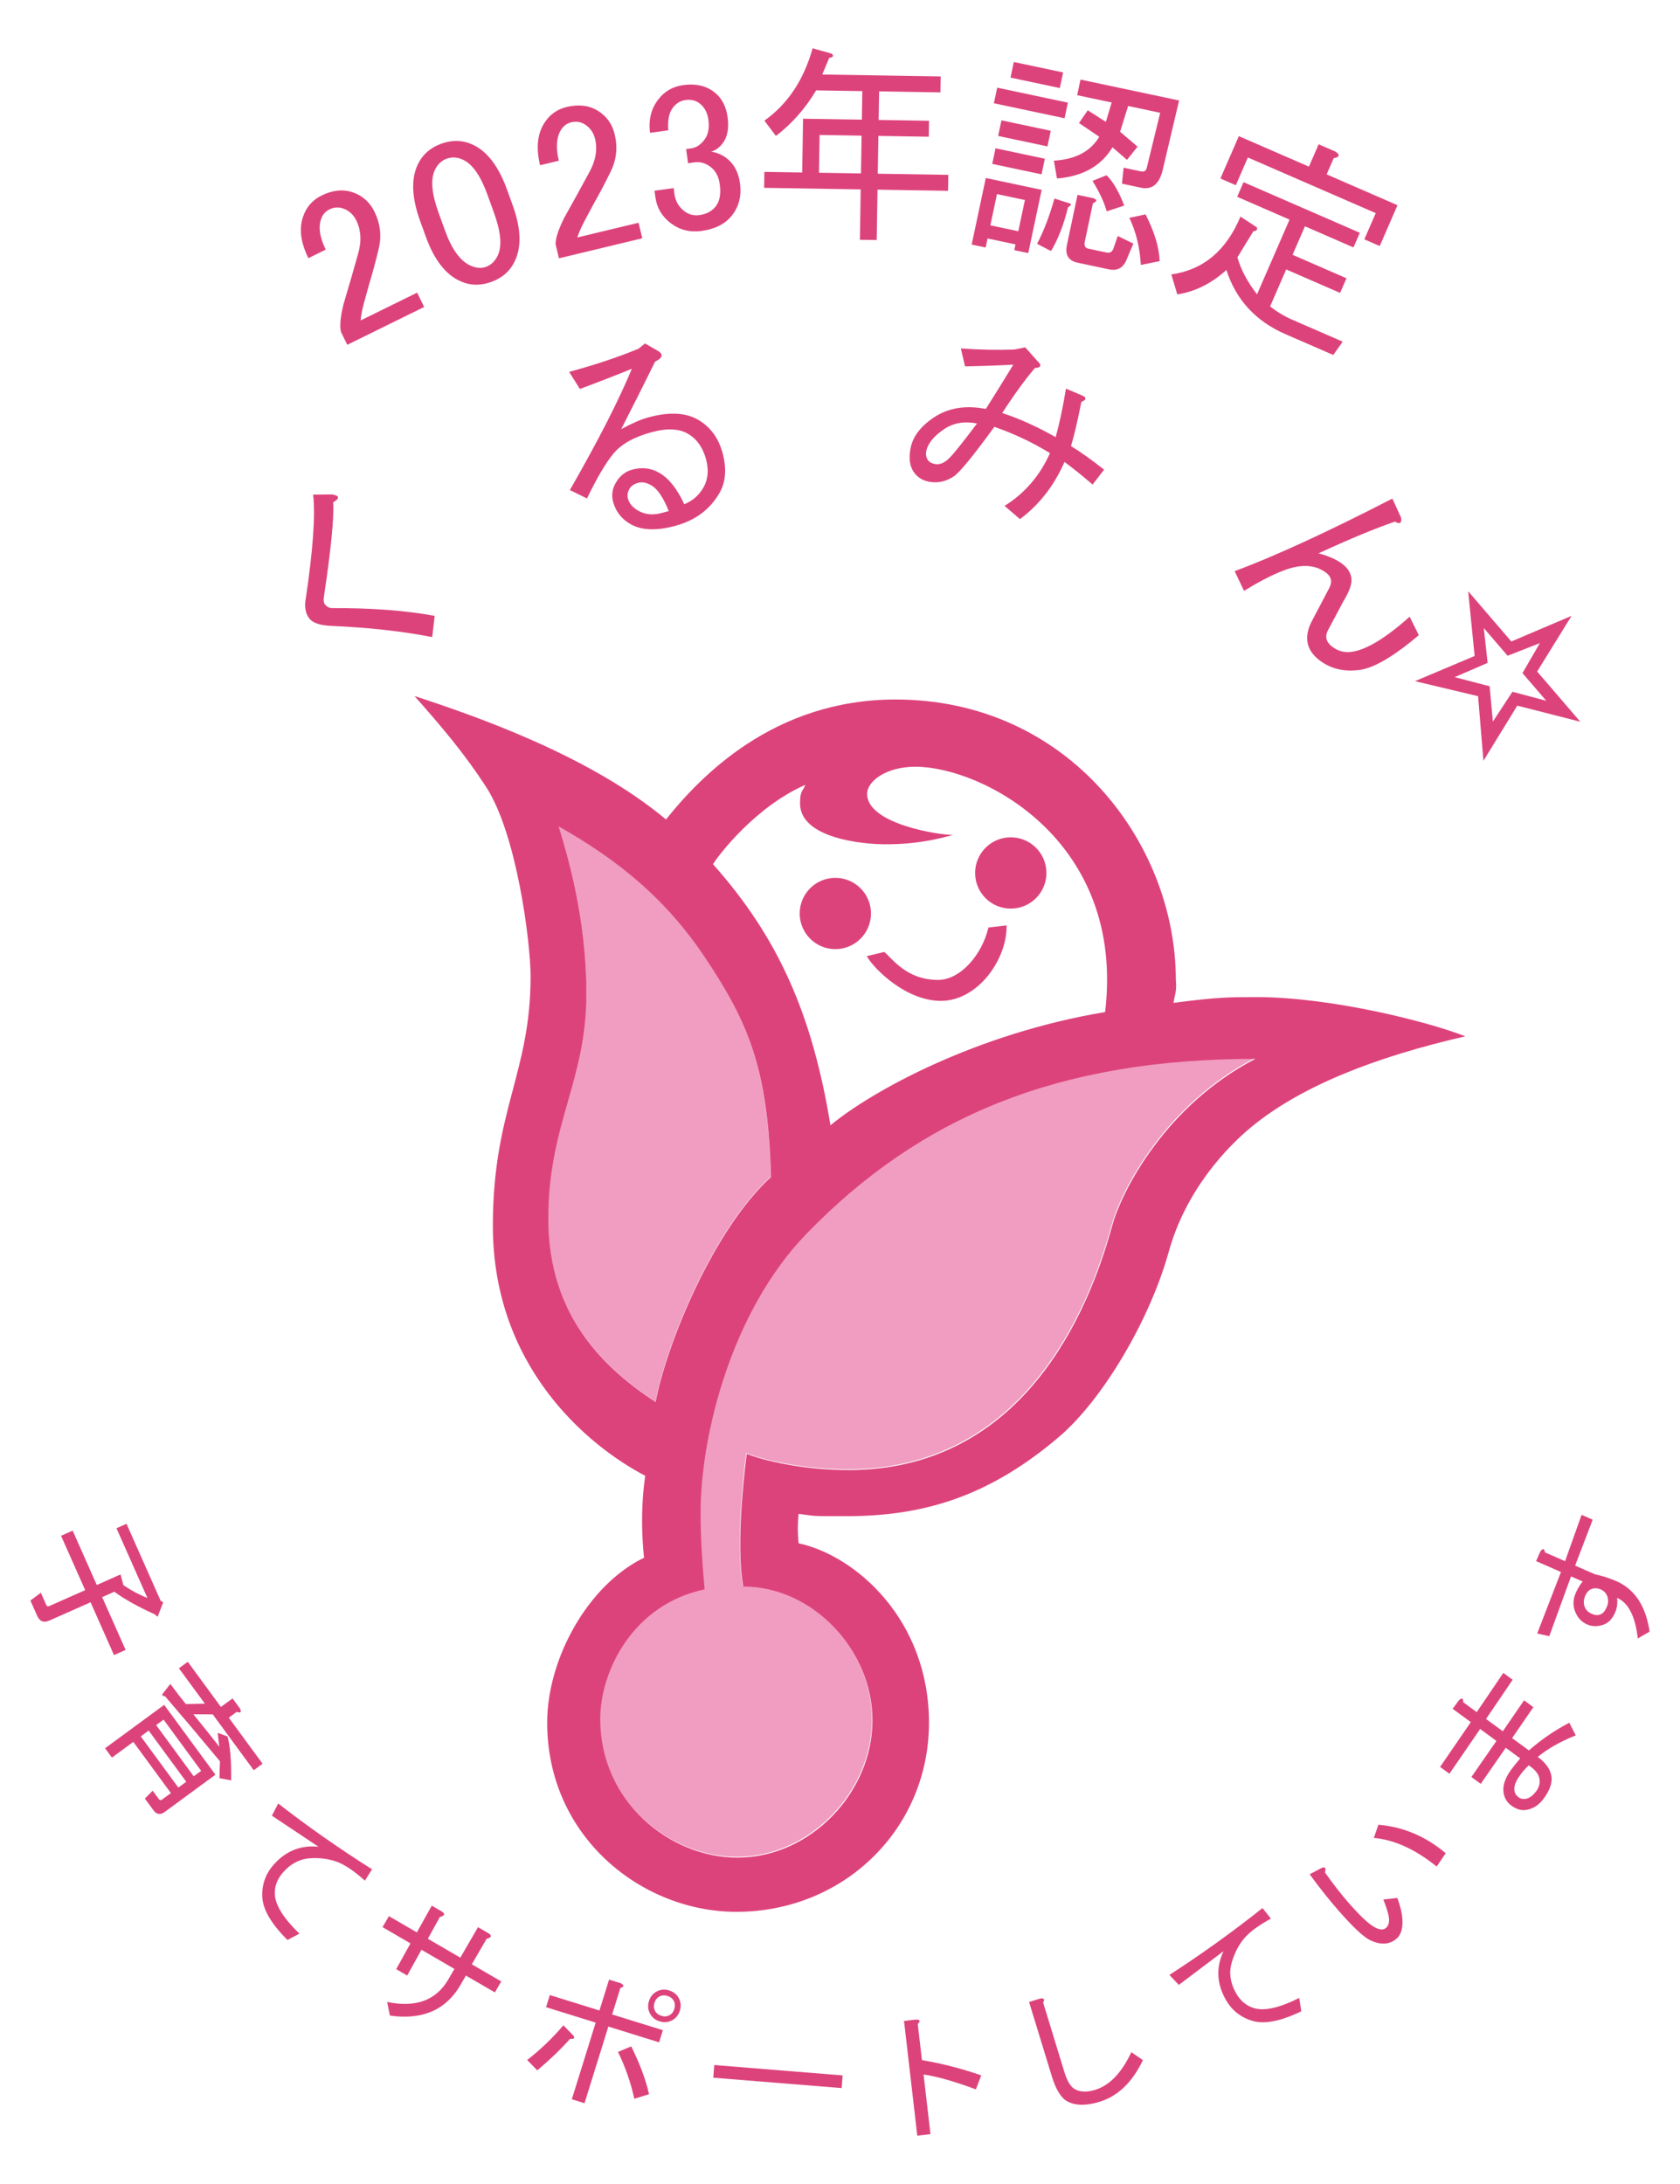 <?xml version="1.0" encoding="UTF-8"?><svg id="a" xmlns="http://www.w3.org/2000/svg" width="100" height="130" viewBox="0 0 100 130"><defs><style>.b{fill:#f09dc1;}.b,.c{stroke-width:0px;}.c{fill:#dd437b;}</style></defs><path class="b" d="m39.011,83.425c.63-3.364,3.405-10.229,6.866-13.389-.173-6.407-1.315-9.147-3.914-13.045-2.322-3.485-5.107-5.776-8.72-7.827.529,1.726,1.648,5.493,1.648,9.955,0,5.218-2.266,7.759-2.266,13.389,0,5.739,3.27,8.88,6.386,10.917Z"/><path class="b" d="m44.417,86.496c.481.206,2.747.914,5.768.961,9.825.157,14.203-8.003,15.982-14.53.591-2.168,3.26-7.227,8.528-9.944-11.678,0-19.911,3.395-26.708,10.398-4.473,4.609-6.316,11.993-6.316,16.615,0,1.511.103,3.122.241,4.565-4.202.873-6.215,4.784-6.215,7.726,0,4.88,4.12,8.24,8.17,8.24,4.354,0,8.033-3.889,8.033-8.171,0-4.143-3.516-7.964-7.69-7.964-.386-2.119-.068-5.767.206-7.896Z"/><path class="c" d="m6.933,90.967l.597-.265,2.035,4.587.15.084-.332.862-.178-.147c-1.005-.456-1.805-.904-2.4-1.342l-.723.321,1.394,3.142-.691.307-1.394-3.142-2.451,1.087c-.335.149-.577.055-.726-.28l-.404-.911.621-.464.321.723c.037.084.098.107.182.07l2.136-.948-1.436-3.236.691-.307,1.436,3.236,1.414-.627.171.639c.467.319.943.572,1.427.758l-1.84-4.148Z"/><path class="c" d="m6.661,104.617l-.407-.554,3.519-2.583,3.051,4.157-3.02,2.217c-.259.19-.483.155-.673-.103l-.508-.693.466-.469.366.499c.054.074.118.084.192.029l.526-.386-2.237-3.048-1.275.936Zm3.955,1.787l.471-.346-2.237-3.048-.471.346,2.237,3.048Zm-.879-4.045l-.443.325,2.237,3.048.443-.325-2.237-3.048Zm3.879-.118l2.014,2.743-.527.386-2.44-3.325-1.155-.005c.552.675,1.068,1.32,1.548,1.934-.039-.285-.07-.56-.095-.826l.582.212c.159.566.23,1.437.214,2.615l-.693-.131c.003-.344.014-.679.031-1.003-1.218-1.466-2.307-2.756-3.267-3.87-.161-.025-.21-.073-.15-.146l.46-.593c.298.406.606.806.923,1.199l1.135-.023-1.546-2.106.527-.386,1.973,2.688.693-.508.448.61c.098.212.031.275-.201.19l-.471.346Z"/><path class="c" d="m21.721,111.945c-.596-.537-1.119-.898-1.567-1.085-.498-.201-1.054-.285-1.669-.252-.615.033-1.152.305-1.612.816-.368.409-.539.856-.513,1.342.034.647.522,1.425,1.462,2.332l-.71.378c-.959-.955-1.459-1.805-1.498-2.549-.04-.744.193-1.398.699-1.96.72-.801,1.602-1.148,2.647-1.041-.909-.601-1.834-1.217-2.776-1.849l.375-.726c1.777,1.383,3.639,2.688,5.587,3.915l-.427.68Z"/><path class="c" d="m28.083,116.923l1.754,1.019-.38.654-1.724-1.002-.328.565c-.863,1.486-2.262,2.091-4.196,1.816l-.165-.811c1.703.353,2.917-.094,3.642-1.342l.363-.624-1.961-1.14-.851,1.533-.654-.38.851-1.533-1.664-.967.38-.654,1.664.967.886-1.592.624.363c.186.135.139.24-.143.314l-.713,1.295,1.932,1.123,1.053-1.813.654.38c.186.135.139.24-.143.314l-.881,1.516Z"/><path class="c" d="m34.136,121.171c.097.151.029.213-.203.189-.553.62-1.204,1.245-1.952,1.877l-.6-.618c.792-.618,1.51-1.306,2.154-2.066l.6.618Zm2.301-1.264l3.02.939-.225.722-3.02-.939-1.419,4.562-.755-.235,1.419-4.562-2.954-.919.225-.722,2.954.919.572-1.838.689.214c.227.119.222.213-.016.283l-.49,1.575Zm1.137,1.901c.529,1.077.882,2.027,1.058,2.849l-.875.268c-.208-.952-.531-1.881-.97-2.786l.787-.331Zm1.113-1.958c-.121-.23-.14-.476-.058-.738.082-.262.237-.454.467-.575.229-.12.475-.14.738-.058s.454.237.575.467c.12.23.14.476.058.738-.082.263-.238.454-.467.575-.23.121-.475.14-.738.058-.263-.082-.454-.237-.575-.467Zm1.155.107c.143-.075.242-.2.297-.376.054-.175.044-.334-.031-.478-.076-.143-.201-.243-.376-.297-.176-.055-.335-.044-.478.031-.144.076-.242.201-.297.376-.055.175-.044.334.031.478.075.144.2.242.376.297.175.055.334.044.478-.031Z"/><path class="c" d="m42.455,123.673l.061-.754,7.641.618-.061.754-7.641-.618Z"/><path class="c" d="m58.407,123.535l-.319.833c-1.278-.475-2.315-.771-3.113-.886l.41,3.551-.785.091-.789-6.83.683-.079c.276-.009.321.079.134.261l.249,2.151c1.152.191,2.329.492,3.531.907Z"/><path class="c" d="m65.445,125.108c-.789.241-1.427.233-1.913-.026-.372-.197-.682-.702-.93-1.513l-1.348-4.405.69-.211c.211-.016.259.064.146.243l1.267,4.142c.168.548.38.89.638,1.027.315.168.713.177,1.195.03.854-.262,1.573-1.008,2.154-2.241l.685.474c-.627,1.319-1.489,2.145-2.585,2.48Z"/><path class="c" d="m75.649,114.204c-.704.386-1.218.759-1.542,1.12-.354.403-.617.901-.79,1.491-.173.591-.094,1.188.237,1.791.265.482.63.792,1.096.928.622.182,1.517-.021,2.685-.609l.122.795c-1.219.59-2.186.781-2.902.571-.716-.209-1.255-.645-1.618-1.308-.518-.945-.554-1.892-.107-2.842-.868.659-1.755,1.328-2.662,2.008l-.561-.594c1.892-1.22,3.739-2.546,5.542-3.979l.5.627Z"/><path class="c" d="m83.48,114.309c.016.505-.097.863-.338,1.074-.43.378-.968.408-1.613.09-.378-.187-.989-.762-1.837-1.727-.604-.689-1.182-1.416-1.734-2.183l.656-.347c.252-.13.336-.051.252.236.491.698.963,1.305,1.416,1.821.621.706,1.101,1.168,1.445,1.385.343.218.601.25.773.099.189-.166.232-.447.128-.844-.065-.247-.16-.529-.286-.847l.834-.092c.193.532.294.977.303,1.335Zm2.574-3.998l-.539.793c-1.265-1.024-2.511-1.592-3.738-1.704l.271-.786c1.486.129,2.821.695,4.006,1.697Z"/><path class="c" d="m91.006,104.192c.722-.635,1.523-1.185,2.403-1.648l.386.752c-.927.372-1.681.8-2.262,1.282.481.353.752.738.816,1.153.059.384-.094.826-.46,1.325-.284.388-.636.614-1.052.678-.288.044-.58-.042-.876-.259-.259-.19-.412-.445-.462-.765-.064-.416.087-.874.453-1.373.109-.148.287-.372.536-.672l-.859-.631-1.49,2.147-.555-.407,1.49-2.147-.97-.712-1.828,2.666-.555-.407,1.828-2.666-1.081-.793.366-.499c.186-.176.273-.14.262.107l.804.59,1.584-2.334.555.407-1.584,2.334.998.732,1.266-1.842.555.407-1.267,1.842.998.732Zm-.514,1.456c-.271.37-.387.683-.348.939.025.161.111.295.259.403.111.081.246.11.406.085.224-.034.438-.19.642-.467.163-.222.224-.46.185-.717-.044-.288-.258-.558-.641-.811-.186.176-.354.366-.503.569Z"/><path class="c" d="m96.132,95.993c-.157.357-.37.588-.642.695-.362.142-.701.144-1.015.006-.336-.147-.575-.402-.716-.764-.142-.362-.13-.732.036-1.11.11-.252.247-.479.411-.683l-.692-.303-1.296,3.56-.717-.164,1.414-3.658-1.48-.648.249-.567c.143-.212.236-.197.279.047l1.196.524.983-2.759.661.29-1.046,2.732,1.197.524c.414.082.853.224,1.315.426,1.061.49,1.702,1.484,1.922,2.981l-.703.405c-.149-1.316-.559-2.121-1.231-2.415.036.316-.005.611-.125.884Zm-1.803-.339c.071.181.212.318.421.41.189.083.359.095.51.036.151-.059.277-.204.378-.435.101-.231.11-.452.028-.663-.071-.181-.201-.313-.389-.396-.189-.083-.374-.089-.555-.018-.151.06-.273.194-.364.403-.101.231-.11.452-.028.663Z"/><path class="c" d="m18.197,35.654c.438-2.938.585-5.01.441-6.213l1.14-.009c.442.076.459.232.052.469.063.886-.123,2.774-.556,5.666-.022.188-.002.32.06.399.124.157.269.233.436.229,2.374-.007,4.408.148,6.104.464l-.148,1.264c-1.763-.348-3.765-.57-6.009-.667-.661-.029-1.095-.175-1.302-.437-.227-.287-.301-.675-.22-1.165Z"/><path class="c" d="m41.865,29.034c.281-.491.335-1.058.16-1.701-.192-.707-.554-1.213-1.086-1.519-.532-.304-1.248-.335-2.149-.09-1.062.288-1.825.72-2.291,1.295-.442.534-.962,1.419-1.56,2.651l-1.017-.501c1.688-2.945,2.916-5.351,3.688-7.218-1.027.417-2.058.817-3.093,1.202l-.639-1.018c1.576-.428,2.953-.887,4.132-1.381l.382-.311.675.387c.441.226.417.457-.071.693-.668,1.356-1.341,2.695-2.018,4.019.632-.344,1.172-.577,1.623-.7,1.222-.332,2.202-.287,2.938.135.736.422,1.227,1.084,1.471,1.984.253.933.192,1.727-.183,2.381-.562.982-1.439,1.634-2.629,1.957-1.126.306-2.017.271-2.671-.104-.532-.304-.876-.747-1.033-1.326-.105-.386-.052-.763.159-1.131.234-.408.56-.67.979-.784.579-.157,1.114-.095,1.605.186.572.329,1.07.953,1.493,1.874.497-.204.874-.53,1.132-.981Zm-3.096-.144c-.286-.164-.542-.216-.767-.155-.258.07-.433.187-.527.35-.118.205-.15.403-.097.596.079.289.281.528.609.715.408.235.871.282,1.385.142.128-.035.273-.074.434-.118-.324-.81-.669-1.321-1.038-1.532Z"/><path class="c" d="m60.713,30.902l-.916-.79c1.199-.75,2.1-1.797,2.702-3.14-1.062-.648-2.166-1.17-3.312-1.564-1.254,1.725-2.057,2.706-2.409,2.943-.469.316-.966.422-1.489.321-.392-.077-.695-.271-.905-.584-.237-.352-.298-.822-.183-1.411.134-.687.592-1.293,1.374-1.82.86-.579,1.895-.751,3.106-.514.591-.937,1.135-1.816,1.635-2.636-.961.05-1.919.084-2.873.101l-.25-1.068c1.105.08,2.171.101,3.197.064l.637-.13.71.801c.288.26.243.404-.135.432-.572.67-1.222,1.562-1.949,2.676,1.021.335,2.083.814,3.184,1.437.219-.773.423-1.734.614-2.886l.894.378c.347.136.354.273.021.411-.211,1.08-.416,1.957-.615,2.631.576.351,1.232.819,1.968,1.403l-.683.886c-.61-.527-1.169-.975-1.673-1.346-.615,1.408-1.499,2.544-2.652,3.405Zm-4.506-5.363c-.626.421-.983.861-1.072,1.319-.039.196-.005.373.1.529.079.117.217.195.413.233.295.057.591-.071.891-.386.254-.256.793-.932,1.618-2.028-.753-.147-1.403-.036-1.95.333Z"/><path class="c" d="m78.931,34.089c-.666-.501-1.539-.533-2.619-.095-.654.259-1.409.651-2.263,1.175l-.557-1.171c2.374-.882,5.504-2.322,9.388-4.321l.518,1.141c.046.327-.074.403-.36.229-1.181.404-2.699,1.034-4.554,1.891.593.155,1.063.362,1.409.623.32.241.502.525.548.851.045.327-.116.79-.483,1.389l-.903,1.698c-.208.386-.125.719.248,1.0.346.26.729.362,1.149.302.886-.125,2.038-.822,3.454-2.093l.547,1.101c-1.489,1.257-2.654,1.945-3.494,2.063-.934.131-1.734-.054-2.399-.555-.825-.622-.974-1.422-.445-2.401l1.014-1.928c.187-.36.121-.66-.198-.9Z"/><path class="c" d="m87.98,41.44l-3.756-.895,3.551-1.498-.383-3.853,2.569,2.99,3.586-1.528-2.05,3.315,2.569,2.99-3.751-.959-2.016,3.285-.319-3.848Zm-1.392-1.134l2.08.543.194,2.103,1.163-1.775,2.016.538-1.417-1.65,1.035-1.785-1.921.754-1.417-1.65.228,2.074-1.96.847Z"/><path class="c" d="m29.337,72.972c0-6.892,2.246-9.089,2.246-14.853,0-1.998-.812-8.418-2.621-11.233-1.301-2.023-2.709-3.67-4.288-5.455,3.601,1.177,10.425,3.54,14.968,7.347,2.022-2.528,6.398-7.141,13.663-7.141,10.312,0,16.685,8.592,16.685,16.684.068.687-.068.893-.138,1.374,2.611-.344,3.344-.344,4.944-.344,4.385,0,10.143,1.438,12.427,2.335-5.414,1.241-9.832,2.987-12.771,5.424-1.433,1.189-3.87,3.735-4.885,7.401-1.117,4.04-3.916,8.78-6.513,11-4.256,3.639-8.188,4.738-12.702,4.738-2.197,0-1.716,0-2.815-.138-.103.917,0,1.75,0,1.75,3.433.749,7.759,4.582,7.759,10.678,0,6.315-5.055,11.26-11.466,11.26-5.63,0-11.26-4.464-11.26-11.26,0-3.79,2.409-8.188,5.767-9.819,0,0-.306-2.357.069-4.875-3.507-1.837-9.069-6.557-9.069-14.873Zm15.111,13.569c.481.206,2.747.914,5.768.961,9.825.157,14.203-8.003,15.982-14.53.591-2.168,3.26-7.227,8.528-9.944-11.678,0-19.911,3.395-26.708,10.398-4.473,4.609-6.316,11.993-6.316,16.615,0,1.511.103,3.122.241,4.565-4.202.873-6.215,4.784-6.215,7.726,0,4.88,4.12,8.24,8.17,8.24,4.354,0,8.033-3.889,8.033-8.171,0-4.143-3.516-7.964-7.69-7.964-.386-2.119-.068-5.767.206-7.896Zm-5.424-3.09c.63-3.364,3.405-10.229,6.866-13.389-.173-6.407-1.315-9.147-3.914-13.045-2.322-3.485-5.107-5.776-8.72-7.827.529,1.726,1.648,5.493,1.648,9.955,0,5.218-2.266,7.759-2.266,13.389,0,5.739,3.27,8.88,6.386,10.917Zm10.407-16.47c2.544-2.095,8.739-5.471,16.35-6.74,1.217-10.227-7.332-14.603-11.295-14.603-1.701,0-2.871.835-2.871,1.622,0,1.789,4.31,2.455,5.117,2.434-1.791.512-3.133.561-4.056.561-1.317,0-5.055-.357-5.055-2.434,0-.811.187-.728.312-1.103-2.931,1.287-5.124,4.121-5.492,4.722,3.851,4.332,5.902,8.878,6.99,15.539Zm.291-14.728c-1.172,0-2.121.95-2.121,2.121,0,1.172.95,2.122,2.121,2.122,1.172,0,2.122-.95,2.122-2.122,0-1.171-.949-2.121-2.122-2.121Zm10.443-2.413c-1.172,0-2.122.95-2.122,2.122,0,1.172.95,2.122,2.122,2.122s2.122-.95,2.122-2.122c0-1.172-.95-2.122-2.122-2.122Zm-7.53,6.823l-1.04.25c.42.756,2.33,2.663,4.411,2.663,2.214,0,3.952-2.496,3.91-4.493l-1.081.125c-.375,1.623-1.673,3.121-2.996,3.121-1.871,0-2.707-1.252-3.203-1.665Z"/><path class="c" d="m18.356,15.368c-.456-.927-.563-1.747-.32-2.462.197-.58.565-1.003,1.104-1.268.657-.324,1.277-.386,1.857-.19.58.198,1.01.581,1.29,1.148.353.718.438,1.456.254,2.215-.169.715-.359,1.422-.572,2.121-.107.387-.214.774-.32,1.161-.092.343-.154.67-.185.983l3.365-1.656.419.852-4.576,2.252-.375-.763c-.087-.328-.039-.872.144-1.631.35-1.175.632-2.15.846-2.924.243-.789.218-1.481-.077-2.08-.177-.359-.443-.598-.8-.72-.268-.091-.536-.071-.805.062-.24.118-.405.31-.496.578-.167.492-.074,1.095.279,1.813l-1.032.508Z"/><path class="c" d="m25.008,13.155c-.498-1.379-.548-2.495-.147-3.349.28-.597.75-1.015,1.408-1.253.658-.238,1.286-.216,1.884.064.853.401,1.53,1.291,2.028,2.67l.34.94c.487,1.348.53,2.449.13,3.302-.281.598-.75,1.015-1.408,1.253-.658.238-1.286.217-1.883-.064-.854-.4-1.524-1.274-2.011-2.623l-.34-.94Zm.873-3.027c-.26.555-.186,1.396.221,2.525l.391,1.081c.397,1.098.893,1.786,1.491,2.066.341.161.653.189.935.087.313-.113.55-.34.711-.682.26-.554.187-1.396-.221-2.525l-.391-1.082c-.408-1.129-.89-1.823-1.444-2.083-.342-.16-.669-.183-.983-.07-.314.114-.55.341-.711.682Z"/><path class="c" d="m32.146,9.834c-.241-1.004-.165-1.828.229-2.472.319-.522.772-.854,1.355-.994.712-.171,1.331-.096,1.853.223.522.321.858.789,1.006,1.404.187.778.107,1.517-.238,2.217-.322.661-.663,1.308-1.024,1.943-.19.354-.379.708-.567,1.062-.165.314-.297.62-.397.918l3.646-.876.222.924-4.959,1.192-.199-.827c-.013-.339.154-.86.499-1.56.599-1.07,1.089-1.958,1.468-2.666.41-.716.538-1.397.383-2.046-.093-.389-.301-.681-.623-.879-.241-.148-.508-.187-.8-.116-.26.062-.463.214-.61.455-.271.443-.313,1.052-.126,1.83l-1.118.269Z"/><path class="c" d="m38.693,7.907c-.103-.759.059-1.421.487-1.984.37-.487.87-.774,1.498-.86.726-.099,1.334.038,1.822.408.45.342.72.844.81,1.504.09.661-.008,1.179-.293,1.554-.2.263-.43.429-.689.497.343.054.647.182.909.381.45.342.72.844.81,1.504.099.727-.052,1.353-.451,1.878-.4.526-1.013.844-1.838.957-.694.095-1.303-.058-1.829-.458-.526-.399-.831-.913-.916-1.541l-.054-.396,1.139-.155.047.347c.059.43.257.773.594,1.029.262.2.559.277.89.232.429-.058.758-.237.986-.538.228-.3.304-.731.228-1.293-.063-.462-.245-.807-.545-1.036-.301-.228-.616-.32-.946-.275l-.396.054-.115-.842.297-.041c.297-.04.559-.21.788-.511.228-.3.309-.698.241-1.193-.058-.429-.238-.758-.538-.986-.225-.171-.503-.234-.833-.189-.297.041-.546.193-.746.455-.228.301-.319.75-.27,1.349l-1.09.148Z"/><path class="c" d="m46.184,8.091l-.685-.911c1.382-.978,2.34-2.412,2.87-4.304l1.145.319c.131.136.079.218-.154.247l-.416.993,7.049.114-.015.95-3.65-.059-.028,1.7,2.999.049-.015.95-3-.049-.036,2.25,4.199.068-.015.95-4.199-.068-.049,2.999-1-.016.049-2.999-5.749-.093.015-.95,2.25.036.052-3.2,3.5.057.028-1.7-2.75-.045c-.651,1.089-1.45,1.994-2.394,2.711Zm2.565,2.192l2.5.041.036-2.249-2.5-.041-.036,2.25Z"/><path class="c" d="m62.004,11.299l-.798,3.766-.832-.176.073-.342-1.663-.352-.114.538-.832-.176.84-3.962,3.326.705Zm-2.66.254l-.394,1.859,1.663.352.394-1.859-1.663-.352Zm-.086-2.727l2.935.622-.197.929-2.935-.622.197-.929Zm.1-3.608l4.206.892-.197.929-4.207-.892.197-.929Zm.252,1.945l2.935.622-.197.929-2.935-.622.197-.929Zm.736-3.473l2.935.622-.197.929-2.935-.622.197-.929Zm1.386,10.822c.4-.766.744-1.665,1.031-2.695l.957.305c.058.047.008.122-.15.224-.254,1.037-.591,1.903-1.01,2.597l-.829-.431Zm.998-4.95c1.275-.07,2.176-.543,2.703-1.42l-1.207-.818.519-.759,1.081.689.346-1.153-2.054-.435.197-.929,5.87,1.244-.989,4.186c-.206.808-.634,1.143-1.287,1.005l-1.125-.239.099-.95,1.027.218c.196.042.314-.036.356-.231l.793-3.256-1.908-.405-.478,1.534,1.039.885-.627.787-.864-.746c-.68,1.117-1.782,1.735-3.306,1.855l-.184-1.061Zm2.338,2.233c.254.088.249.189-.013.304l-.487,2.299c-.049.228.025.363.221.405l1.076.228c.196.041.33-.032.404-.221l.264-.762.927.452-.413.986c-.202.469-.547.651-1.036.547l-1.859-.394c-.555-.117-.769-.47-.645-1.057l.632-2.984.929.197Zm.8-1.364c.394.39.743.993,1.048,1.807l-1.043.341c-.132-.505-.413-1.11-.842-1.814l.838-.334Zm2.037,5.338c-.054-1.034-.282-1.968-.683-2.803l.964-.205c.53,1.032.811,1.961.841,2.785l-1.121.222Z"/><path class="c" d="m69.722,16.335c1.896-.265,3.268-1.413,4.116-3.443l.975.642c.052.132-.019.21-.211.235l-.948,1.551c.219.75.609,1.483,1.17,2.199l1.935-4.447-3.118-1.357.379-.871,6.923,3.013-.379.871-2.888-1.257-.738,1.696,3.209,1.397-.379.871-3.209-1.397-.957,2.201c.405.322.837.582,1.295.782l3.026,1.317-.563.791-2.843-1.237c-1.773-.772-2.946-2.046-3.517-3.821-.897.809-1.871,1.293-2.923,1.454l-.354-1.19Zm9.244-5.956l4.218,1.836-1.057,2.43-.917-.399.679-1.559-7.611-3.312-.718,1.65-.917-.399,1.097-2.522,4.172,1.816.579-1.33,1.009.439c.278.195.241.323-.114.387l-.419.963Z"/></svg>